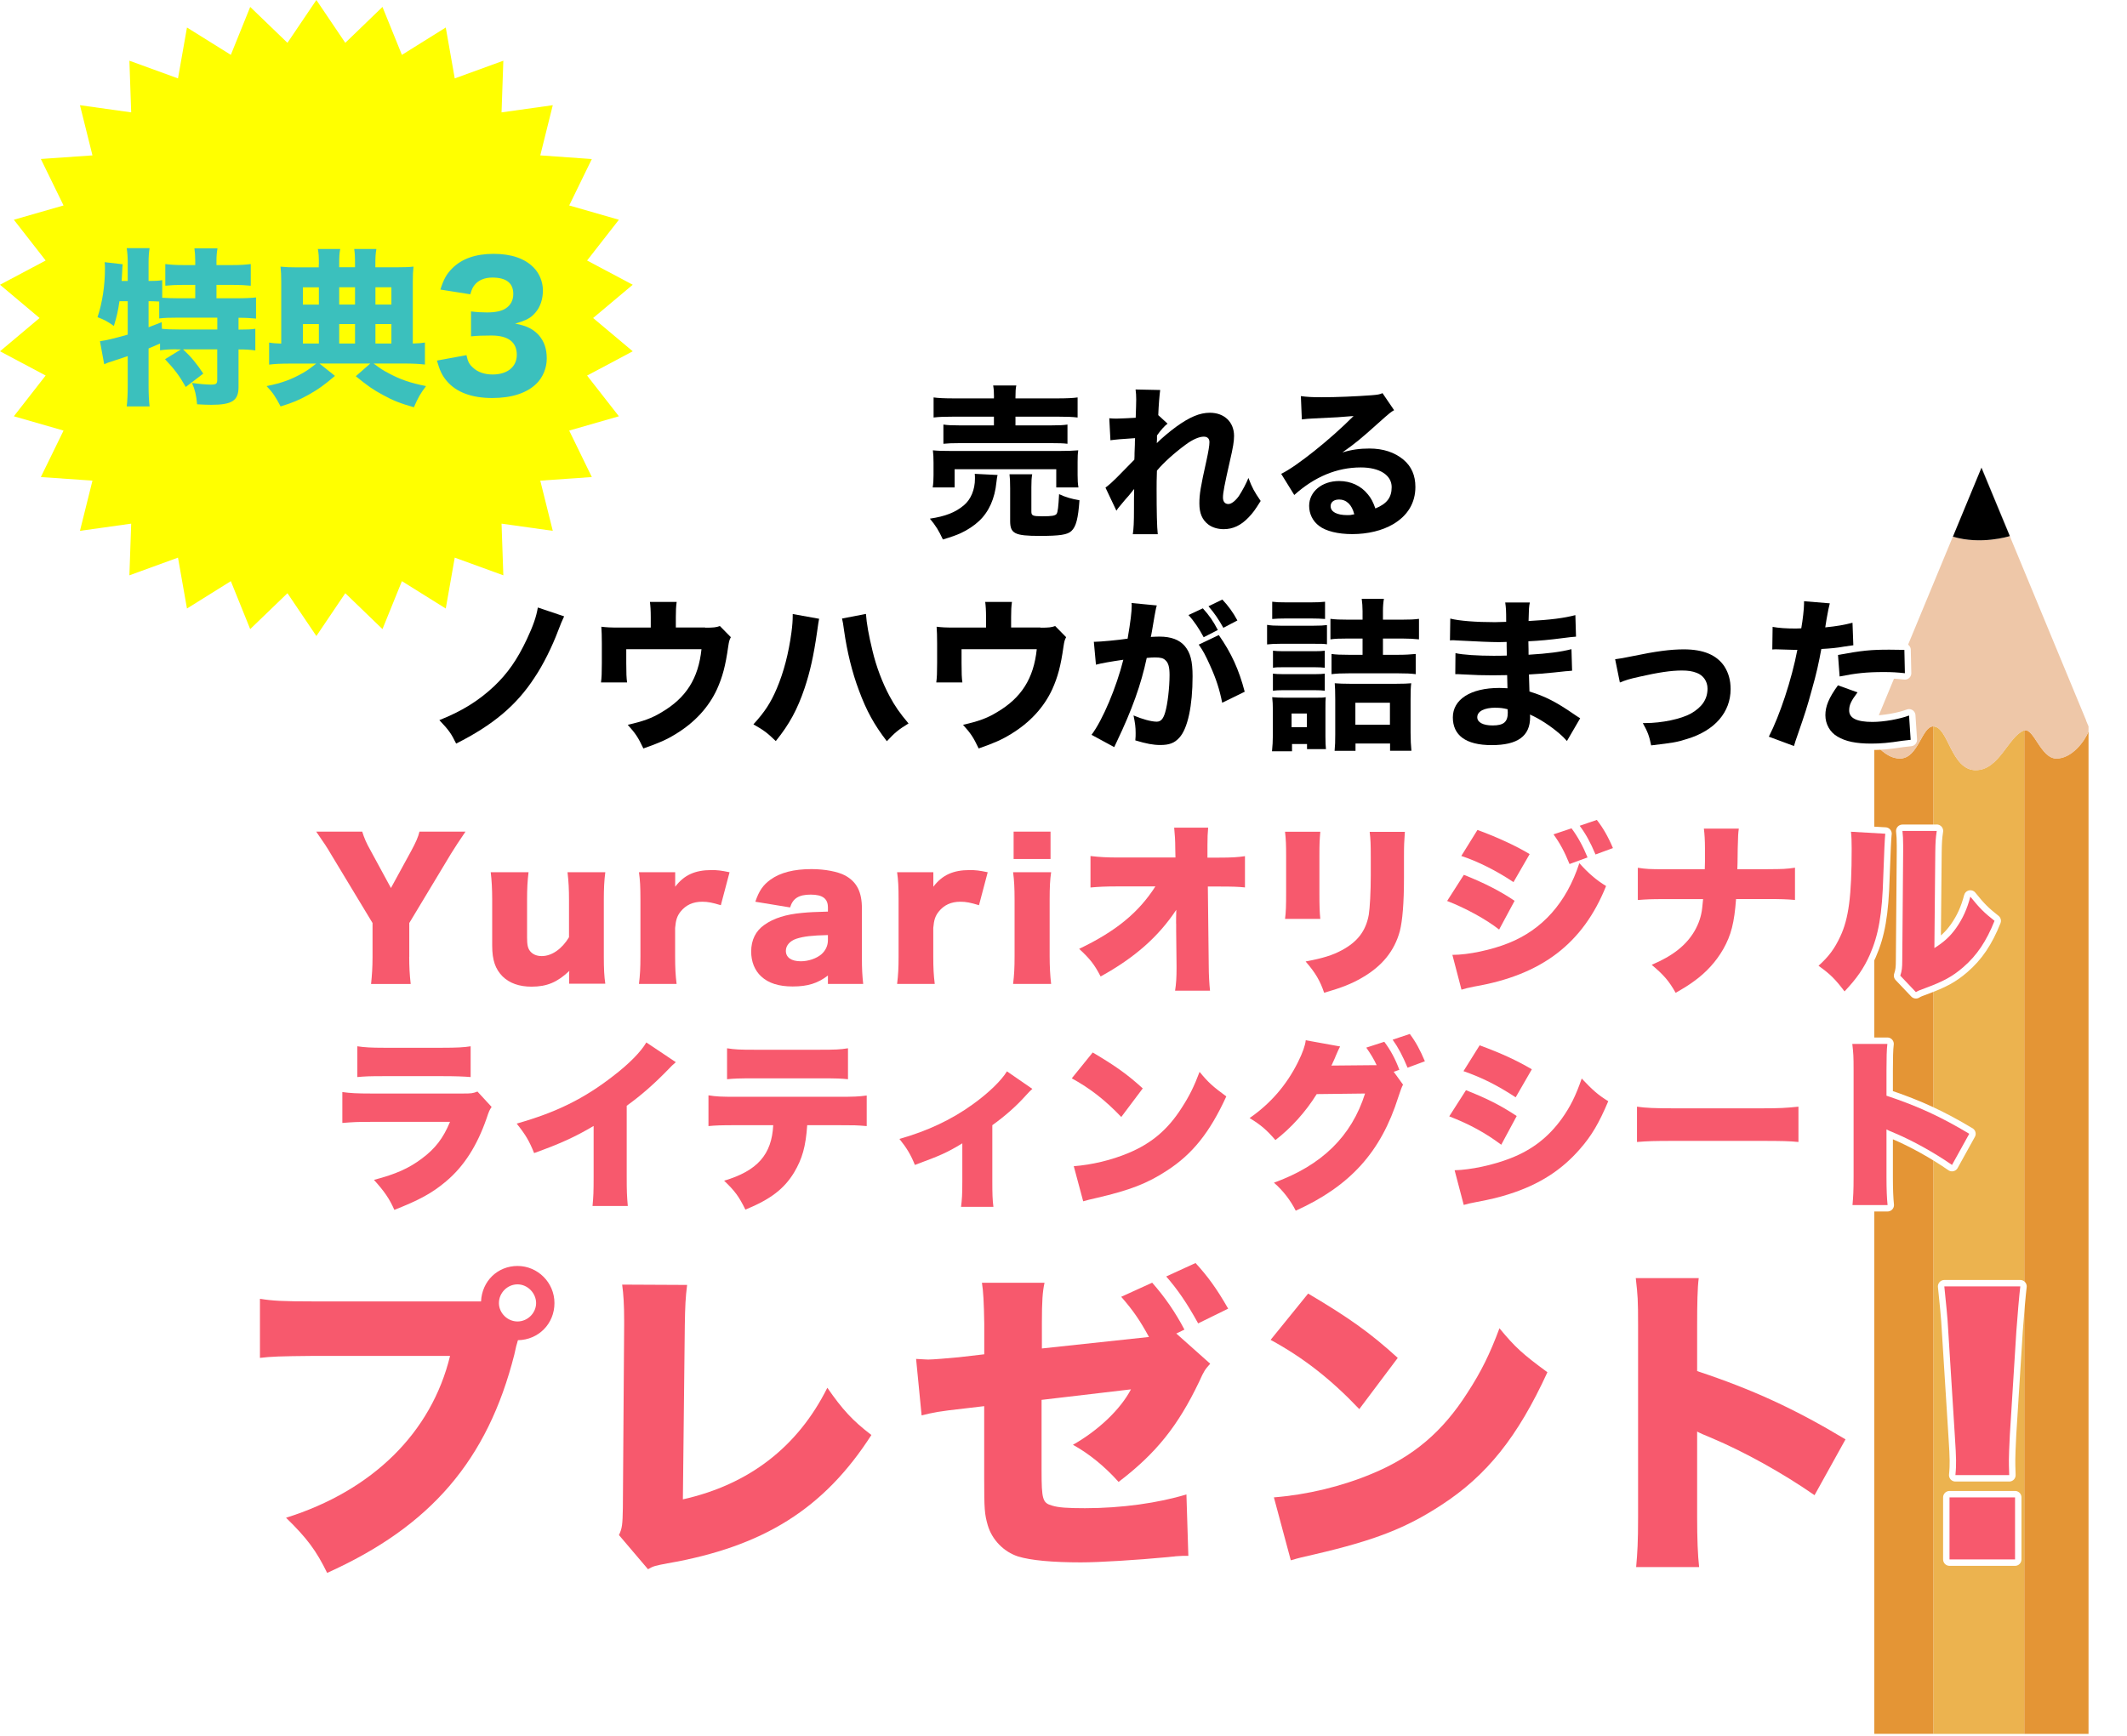 <?xml version="1.0" encoding="UTF-8"?>
<svg id="_レイヤー_2" data-name="レイヤー 2" xmlns="http://www.w3.org/2000/svg" xmlns:xlink="http://www.w3.org/1999/xlink" viewBox="0 0 331.72 270.84">
  <defs>
    <style>
      .cls-1 {
        fill: #eec7a8;
      }

      .cls-1, .cls-2, .cls-3, .cls-4, .cls-5, .cls-6, .cls-7, .cls-8, .cls-9 {
        stroke-width: 0px;
      }

      .cls-2 {
        fill: #ecb34f;
      }

      .cls-10 {
        filter: url(#drop-shadow-1);
      }

      .cls-3 {
        fill: #000;
      }

      .cls-4 {
        fill: #4c4c4c;
      }

      .cls-11 {
        fill: none;
        stroke: #fff;
        stroke-linecap: round;
        stroke-linejoin: round;
        stroke-width: 2px;
      }

      .cls-5 {
        fill: #f7596d;
      }

      .cls-6 {
        fill: #e49535;
      }

      .cls-7 {
        fill: #3bc0bd;
      }

      .cls-8 {
        fill: #ff0;
        fill-rule: evenodd;
      }

      .cls-9 {
        fill: #fff;
      }
    </style>
    <filter id="drop-shadow-1" filterUnits="userSpaceOnUse">
      <feOffset dx="0" dy="0"/>
      <feGaussianBlur result="blur" stdDeviation="5"/>
      <feFlood flood-color="#066" flood-opacity=".5"/>
      <feComposite in2="blur" operator="in"/>
      <feComposite in="SourceGraphic"/>
    </filter>
  </defs>
  <g id="_レイヤー_1-2" data-name="レイヤー 1">
    <g class="cls-10">
      <rect class="cls-9" x="28.79" y="36.27" width="302.94" height="234.57" rx="10" ry="10"/>
      <g>
        <polygon class="cls-8" points="91.56 58.59 98.68 54.8 92.5 49.61 98.68 44.42 91.56 40.64 96.52 34.28 88.77 32.05 92.3 24.81 84.26 24.24 86.21 16.41 78.22 17.53 78.5 9.47 70.92 12.23 69.52 4.29 62.68 8.56 59.65 1.08 53.85 6.68 49.34 0 44.83 6.68 39.02 1.08 36 8.56 29.16 4.29 27.76 12.23 20.18 9.47 20.46 17.53 12.47 16.41 14.42 24.24 6.37 24.8 9.91 32.05 2.16 34.28 7.12 40.64 0 44.42 6.17 49.61 0 54.8 7.12 58.58 2.16 64.94 9.91 67.17 6.37 74.42 14.42 74.98 12.47 82.81 20.46 81.69 20.18 89.75 27.76 86.99 29.16 94.93 36 90.66 39.02 98.14 44.83 92.54 49.34 99.22 53.85 92.54 59.65 98.14 62.68 90.66 69.52 94.93 70.92 86.99 78.5 89.75 78.22 81.69 86.21 82.81 84.26 74.98 92.3 74.42 88.77 67.17 96.52 64.94 91.56 58.59"/>
        <g>
          <path class="cls-7" d="M27.53,54.49c-1.1,0-1.68.03-2.57.16v-1.06q-1,.45-1.79.77v5.84c0,1.22.05,2.27.16,3.2h-3.57c.1-.71.16-1.98.16-3.2v-4.65c-.92.32-1.44.5-2.07.69-.89.29-1.08.34-1.6.58l-.66-3.59c1.08-.16,2.12-.4,4.33-1.03v-5.21h-1.29c-.24,1.59-.39,2.27-.87,3.86-.97-.69-1.5-.98-2.55-1.37.74-2.22,1.16-4.92,1.16-7.58,0-.4,0-.61-.05-1l2.81.32c-.05.37-.05.55-.08,1.29-.03.34-.03.58-.08,1.32h.95v-2.93c0-.82-.05-1.48-.16-2.19h3.57c-.11.69-.16,1.32-.16,2.19v2.93c1.1,0,1.58-.03,2.13-.13v2.75c.87.05,1.58.08,2.6.08h2.55v-2.09h-1.86c-1.16,0-2.07.05-2.81.13v-3.38c.84.11,1.6.16,2.81.16h1.86v-.71c0-.74-.05-1.29-.13-1.9h3.6c-.1.58-.16,1.11-.16,1.9v.71h2.49c1.23,0,2-.05,2.86-.16v3.38c-.74-.08-1.68-.13-2.86-.13h-2.49v2.09h3.1c1.37,0,2.39-.05,3.07-.13v3.3c-.81-.08-1.58-.13-2.73-.13v1.85c1.39,0,1.97-.03,2.62-.13v3.38c-.81-.11-1.39-.16-2.62-.16v5.87c0,2.11-1,2.77-4.25,2.77-.5,0-1.42-.03-2.21-.08-.13-1.45-.34-2.27-.79-3.33,1.13.16,2.31.26,2.91.26.87,0,1.02-.13,1.02-.77v-4.73h-5.33c1.23,1.14,2.15,2.25,3.15,3.78l-2.73,2.09c-1-1.77-1.76-2.77-3.23-4.33l2.47-1.53h-.68ZM23.17,51.05c1.05-.4,1.16-.45,2.05-.79l.03,1.03c.66.08,1.42.11,2.73.11h5.91v-1.85h-5.96c-1.5,0-2.31.03-3.1.13v-2.64c-.5-.03-.97-.05-1.37-.05h-.29v4.07Z"/>
          <path class="cls-7" d="M49.73,41.27c0-1.3-.03-1.8-.16-2.43h3.49c-.13.71-.16,1.08-.16,2.48v.37h2.47v-.37c0-1.4-.03-1.85-.13-2.48h3.46c-.13.79-.16,1.22-.16,2.46v.4h3.33c1.26,0,2.02-.03,2.62-.11-.08.66-.11,1.32-.11,2.35v9.65c.87-.03,1.23-.05,1.89-.16v3.44c-.87-.11-1.89-.16-3.28-.16h-4.72c1.05.79,1.5,1.08,2.42,1.56,1.81.95,3.23,1.45,5.75,1.96-.89,1.19-1.21,1.74-1.89,3.3-2.15-.61-3.28-1.06-4.86-1.93-1.47-.79-2.39-1.43-4.2-2.91l2.26-1.98h-7.93l2.42,1.93c-1.71,1.45-2.6,2.09-4.15,2.96-1.5.82-2.42,1.22-4.33,1.8-.81-1.56-1.23-2.17-2.18-3.17,2.39-.48,3.88-1.03,5.77-2.11.66-.4,1-.63,1.97-1.4h-4.07c-1.39,0-2.49.05-3.28.16v-3.44c.66.11,1.1.13,1.89.16v-9.67c0-.95-.03-1.64-.11-2.33.81.08,1.5.11,2.6.11h3.36v-.42ZM49.73,44.82h-2.49v2.7h2.49v-2.7ZM49.73,50.55h-2.49v3.04h2.49v-3.04ZM55.37,47.51v-2.7h-2.47v2.7h2.47ZM55.37,53.59v-3.04h-2.47v3.04h2.47ZM61.04,47.51v-2.7h-2.49v2.7h2.49ZM61.04,53.59v-3.04h-2.49v3.04h2.49Z"/>
          <path class="cls-7" d="M72.75,55.41c.21.98.42,1.4.97,1.9.76.74,1.84,1.11,3.1,1.11,2.31,0,3.78-1.19,3.78-3.07,0-1.98-1.34-3.01-3.96-3.01-1.31,0-2.21.03-3.18.13v-3.89c.79.11,1.68.16,2.49.16,1.29,0,2.28-.21,2.89-.61.79-.5,1.21-1.27,1.21-2.27,0-1.72-1.1-2.56-3.28-2.56-1.21,0-2.18.42-2.76,1.16-.31.4-.45.71-.66,1.45l-4.67-.74c.52-1.61.94-2.4,1.84-3.3,1.5-1.51,3.65-2.27,6.46-2.27s4.86.74,6.22,2.11c.92.92,1.47,2.25,1.47,3.59s-.39,2.56-1.15,3.44c-.71.85-1.39,1.22-3.18,1.74,1.81.34,2.81.85,3.7,1.82.84.98,1.23,2.11,1.23,3.65,0,1.45-.6,2.91-1.6,3.89-1.5,1.48-3.86,2.25-6.9,2.25-3.2,0-5.62-.9-7.11-2.67-.73-.87-1.08-1.64-1.52-3.17l4.62-.85Z"/>
        </g>
      </g>
      <g>
        <path class="cls-2" d="M308.15,120.14c-3.91,0-4.25-6.76-6.63-6.83v157.18h14.18V113.94s-.04,0-.06,0c-2.44.96-3.86,6.19-7.49,6.19Z"/>
        <path class="cls-6" d="M320.71,118.32c-2.43,0-3.54-4.83-5.01-4.38v156.55h10.02V114.1c-.62,1.55-2.63,4.22-5.01,4.22Z"/>
        <path class="cls-6" d="M301.52,113.31c-1.81-.05-2.33,5.01-5.21,5.01-1.61,0-3.05-1.22-4-2.49v-2.55h0v157.2h9.21V113.31Z"/>
        <path class="cls-1" d="M325.36,112.41l-11.92-28.78c-.18.06-4.52,1.38-8.87.09l4.45-10.75v-.02s-16.09,38.84-16.09,38.84h0l-.62,1.51v2.55c.96,1.27,2.39,2.49,4,2.49,2.88,0,3.4-5.06,5.21-5.01,2.38.07,2.71,6.83,6.63,6.83,3.64,0,5.06-5.23,7.49-6.19.02,0,.04,0,.06,0,1.47-.45,2.58,4.38,5.01,4.38s4.39-2.67,5.01-4.22c0,0,0,0,0,0v-.81l-.37-.88Z"/>
        <polygon class="cls-4" points="313.46 83.62 309.04 72.94 309.03 72.97 313.44 83.63 313.46 83.62"/>
        <path class="cls-3" d="M313.44,83.63l-4.42-10.66-4.45,10.75c4.35,1.3,8.69-.03,8.87-.09Z"/>
      </g>
      <g>
        <g>
          <path class="cls-11" d="M63.82,149.27c0,1.49.06,2.74.23,4.23h-6.18c.14-1.31.23-2.63.23-4.23v-5.28l-6.52-10.8c-.51-.89-1.13-1.83-2.27-3.46h7.18c.31,1,.62,1.74,1.33,3l3.15,5.8,3.15-5.77c.71-1.31,1.11-2.2,1.3-3.03h7.18c-.82,1.2-1.9,2.83-2.27,3.46l-6.5,10.8v5.28Z"/>
          <path class="cls-11" d="M94.4,136.07c-.17,1.34-.23,2.54-.23,4.28v8.83c0,1.97.06,3.14.23,4.28h-5.64v-1.23c0-.14,0-.57.03-.77-1.87,1.77-3.49,2.46-5.9,2.46-1.9,0-3.43-.54-4.51-1.6-1.13-1.14-1.62-2.54-1.62-4.8v-7.17c0-1.66-.08-3.08-.23-4.28h5.9c-.17,1.37-.23,2.57-.23,4.28v5.86c0,1.17.11,1.69.45,2.14.4.51,1.02.8,1.84.8,1.56,0,3.15-1.11,4.25-2.94v-5.86c0-1.6-.06-2.8-.23-4.28h5.87Z"/>
          <path class="cls-11" d="M112.41,141.21c-1.31-.4-2.01-.54-2.89-.54-1.45,0-2.55.51-3.38,1.54-.54.69-.74,1.29-.85,2.54v4.46c0,1.83.06,2.91.23,4.28h-5.87c.17-1.43.23-2.46.23-4.31v-8.8c0-2.09-.06-3.08-.23-4.31h5.65v2.26c1.39-1.83,3.09-2.6,5.67-2.6.91,0,1.48.06,2.81.34l-1.36,5.14Z"/>
          <path class="cls-11" d="M129.12,141.56c0-1.37-.82-2-2.69-2s-2.78.6-3.21,2l-5.42-.89c.57-1.69,1.19-2.6,2.38-3.46,1.53-1.09,3.63-1.63,6.38-1.63,2.1,0,4.14.4,5.25,1,1.82,1,2.61,2.57,2.61,5.14v7.71c0,1.74.06,2.77.2,4.06h-5.5v-1.31c-1.59,1.23-3.18,1.71-5.5,1.71-2.16,0-3.77-.51-4.91-1.57-1.02-.94-1.56-2.31-1.56-3.88,0-1.8.71-3.23,2.07-4.17,1.45-1.03,3.35-1.63,5.9-1.86,1.11-.11,1.96-.14,4-.2v-.66ZM129.12,145.87c-2.52.06-3.74.2-4.91.57-1.02.34-1.65,1.06-1.65,1.89,0,1.03.85,1.63,2.33,1.63,1.16,0,2.44-.43,3.21-1.09.65-.57,1.02-1.34,1.02-2.2v-.8Z"/>
          <path class="cls-11" d="M152.67,141.21c-1.31-.4-2.01-.54-2.89-.54-1.45,0-2.55.51-3.38,1.54-.54.69-.74,1.29-.85,2.54v4.46c0,1.83.06,2.91.23,4.28h-5.87c.17-1.43.23-2.46.23-4.31v-8.8c0-2.09-.06-3.08-.23-4.31h5.65v2.26c1.39-1.83,3.09-2.6,5.67-2.6.91,0,1.48.06,2.81.34l-1.36,5.14Z"/>
          <path class="cls-11" d="M163.93,136.07c-.17,1.17-.23,2.31-.23,4.31v8.8c0,1.54.08,3.08.23,4.31h-5.93c.17-1.4.23-2.49.23-4.31v-8.8c0-1.86-.06-3.03-.23-4.31h5.93ZM163.84,129.73v4.28h-5.76v-4.28h5.76Z"/>
          <path class="cls-11" d="M183.42,144.1c0-.71,0-1.11.03-2.17-2.78,4.2-6.5,7.48-11.8,10.4-.96-1.86-1.65-2.74-3.35-4.31,5.73-2.74,9.28-5.66,11.89-9.74h-5.84c-1.99,0-3.12.06-4.28.17v-4.91c1.47.17,2.55.23,4.37.23h8.88l-.03-1.43c0-1.2-.06-2.11-.17-3.23h5.3c-.08.97-.11,1.46-.11,2.77v1.91h1.79c2.01,0,2.92-.06,4.06-.23v4.88c-1.02-.11-1.96-.14-3.97-.14h-1.82l.14,12.31c0,1.43.09,2.94.2,3.94h-5.45c.17-1.06.23-2.09.23-3.48v-.4l-.06-5.43v-1.14Z"/>
          <path class="cls-11" d="M205.91,129.76c-.11,1.31-.14,1.83-.14,3.83v5.68c0,2.03.03,2.94.14,4.08h-5.5c.14-1.03.17-2.03.17-4.17v-5.66c0-1.74-.03-2.51-.17-3.77h5.5ZM219.1,129.76c-.11,1.6-.14,2.03-.14,3.86v3.34c0,3.91-.23,6.66-.65,8.31-.85,3.11-2.78,5.46-5.9,7.26-1.62.94-3.12,1.54-5.9,2.34-.65-1.91-1.36-3.11-2.89-4.88,2.72-.51,4.17-.97,5.62-1.74,2.5-1.34,3.77-3.03,4.23-5.54.17-1.06.31-3.57.31-6.06v-2.97c0-2.09-.03-2.69-.17-3.91h5.5Z"/>
          <path class="cls-11" d="M228.29,136.47c3.04,1.2,5.7,2.54,7.92,4.06l-2.41,4.48c-2.04-1.6-5.22-3.34-8.11-4.46l2.61-4.08ZM226.51,148.96c2.5,0,6.1-.77,8.74-1.83,5.3-2.11,9.05-6.31,11.06-12.48,1.36,1.54,2.67,2.66,4.17,3.57-3.6,8.97-10.04,13.88-20.54,15.68-.99.2-1.45.31-2.01.49l-1.42-5.43ZM230.42,129.47c3.12,1.14,6.18,2.57,8.14,3.77l-2.52,4.37c-2.64-1.77-5.62-3.26-8.14-4.08l2.52-4.06ZM245.09,129.22c.99,1.31,1.84,2.91,2.5,4.54l-2.81,1.03c-.77-1.89-1.48-3.23-2.5-4.63l2.81-.94ZM249.03,127.9c.94,1.2,1.73,2.54,2.52,4.4l-2.72,1c-.79-1.89-1.53-3.23-2.47-4.48l2.67-.91Z"/>
          <path class="cls-11" d="M275.69,135.59c2.24,0,2.95-.03,4.25-.23v5.03c-1.39-.11-2.07-.14-4.17-.14h-5.02c-.28,3.74-.77,5.63-1.99,7.8-1.11,1.94-2.64,3.63-4.54,5-.82.6-1.45,1-2.89,1.83-1.05-1.86-1.87-2.8-3.74-4.37,3.32-1.4,5.39-3.06,6.69-5.28.65-1.14,1.05-2.29,1.19-3.6q.06-.43.14-1.37h-6.07c-2.04,0-2.69.03-4.11.14v-5.03c1.28.2,1.84.23,4.2.23h6.24q0-.4.03-1.14v-2.17c0-1.14-.06-2.2-.17-3.03h5.45c-.11.83-.11.91-.17,3.11q-.03,1.09-.03,2.23c0,.37-.03.71-.03,1h4.74Z"/>
          <path class="cls-11" d="M294.02,130.07q-.11.97-.31,6.63c-.17,5.97-.74,9.14-2.1,12.25-.94,2.11-2.01,3.66-3.94,5.71-1.45-1.91-2.24-2.71-4.06-4,1.62-1.46,2.5-2.66,3.38-4.54,1.33-2.8,1.79-6.34,1.79-13.74,0-1.26-.03-1.89-.11-2.63l5.36.31ZM302.05,129.62c-.17,1.17-.2,1.63-.23,3.31l-.14,14.97c1.53-.97,2.44-1.8,3.4-3.14,1.02-1.46,1.7-2.94,2.21-4.88,1.42,1.77,2.16,2.51,3.77,3.77-1.28,3.2-2.75,5.4-4.91,7.26-1.7,1.46-3.09,2.2-5.96,3.26-.79.29-1.02.37-1.39.6l-2.44-2.57c.25-.74.31-1.23.31-2.4l.14-16.91v-1.03c0-.91-.03-1.54-.11-2.23h5.33Z"/>
          <path class="cls-11" d="M53.38,170.36c1.28.17,2.18.23,4.57.23h14.24c1.36,0,1.56-.03,2.27-.31l2.21,2.4c-.34.51-.4.63-.79,1.8-1.48,4.26-3.52,7.46-6.3,9.8-2.16,1.83-4.2,2.94-8.08,4.46-.74-1.69-1.53-2.86-3.18-4.68,3.4-.89,5.45-1.8,7.49-3.34,2.07-1.54,3.32-3.17,4.37-5.71h-12.28c-2.24,0-2.72.03-4.51.17v-4.8ZM55.73,163.22c1.11.17,2.16.23,4.17.23h9.05c2.24,0,3.46-.06,4.45-.23v4.8c-1.08-.09-2.41-.14-4.37-.14h-9.19c-2.24,0-2.86.03-4.11.14v-4.8Z"/>
          <path class="cls-11" d="M105.4,165.7c-.62.54-.65.57-1.11,1.06-2.24,2.31-4.25,4.08-6.55,5.74v11c0,2.34.03,3.08.17,4.63h-5.5c.14-1.51.17-2.14.17-4.6v-7.88c-2.95,1.74-5.22,2.77-9.28,4.23-.77-1.91-1.33-2.86-2.72-4.6,6.16-1.74,10.5-3.88,15.06-7.43,2.44-1.86,4.34-3.8,5.16-5.23l4.6,3.08Z"/>
          <path class="cls-11" d="M125.89,175.53c-.23,3.34-.77,5.23-2.04,7.37-1.56,2.57-3.69,4.2-7.6,5.8-1.02-2.06-1.62-2.89-3.32-4.51,5.19-1.54,7.43-4.08,7.66-8.66h-5.82c-2.35,0-3.15.03-4.28.14v-4.8c1.22.2,2.01.23,4.37.23h15.8c2.53,0,3.23-.03,4.51-.2v4.77c-1.65-.14-1.9-.14-4.42-.14h-4.85ZM113.38,163.53c1.28.2,1.93.23,4.4.23h9.93c2.64,0,3.29-.03,4.54-.23v4.83c-1.11-.11-1.56-.14-4.45-.14h-10.1c-2.47,0-3.23.03-4.31.14v-4.83Z"/>
          <path class="cls-11" d="M161,169.87q-.37.31-.99,1c-1.53,1.71-3.26,3.23-5.25,4.66v8.8c0,1.86.03,2.91.17,3.94h-5.05c.14-1.11.2-1.86.2-3.94v-5.97c-2.41,1.46-3.32,1.86-7.4,3.37-.62-1.57-1.28-2.66-2.41-4.06,4.37-1.23,8.14-3,11.49-5.43,2.41-1.74,4.4-3.66,5.28-5.11l3.97,2.74Z"/>
          <path class="cls-11" d="M170.42,164.19c3.57,2.11,5.42,3.43,7.8,5.6l-3.35,4.46c-2.47-2.6-4.88-4.48-7.72-6.03l3.26-4.03ZM167.45,181.93c2.89-.23,5.87-.94,8.54-2.06,3.57-1.49,6.13-3.63,8.31-7.06,1.19-1.83,1.96-3.4,2.78-5.6,1.39,1.69,2.04,2.26,4.17,3.83-2.58,5.63-5.28,9-9.25,11.57-3.06,2-5.76,3.06-11.03,4.28-1.11.26-1.28.29-2.04.51l-1.47-5.48Z"/>
          <path class="cls-11" d="M218.82,169.19c-.2.34-.43,1-.74,1.94-2.7,8.57-7.49,13.88-16,17.74-.82-1.63-2.01-3.17-3.4-4.37,7.49-2.71,12.11-7.26,14.21-13.91l-7.54.09c-1.76,2.83-4.03,5.31-6.44,7.17-1.36-1.57-2.27-2.37-4.03-3.43,3.26-2.26,5.76-5.14,7.54-8.71.74-1.49,1.13-2.6,1.22-3.43l5.36.97c-.14.29-.17.31-.34.69-.03.09-.11.26-.2.46-.11.26-.23.51-.25.6-.2.43-.31.71-.34.74-.03.09-.11.29-.23.49l6.44-.06h.62c-.45-.97-.94-1.77-1.62-2.74l2.81-.91c.99,1.31,1.73,2.71,2.35,4.37l-.88.31,1.45,2ZM219.87,161.3c.94,1.26,1.59,2.46,2.35,4.26l-2.7,1c-.79-1.89-1.45-3.14-2.33-4.37l2.67-.89Z"/>
          <path class="cls-11" d="M228.63,170.07c3.26,1.29,5.36,2.34,7.91,4.03l-2.41,4.48c-2.44-1.83-4.94-3.2-8.11-4.43l2.61-4.08ZM226.85,182.56c2.5-.06,6.01-.8,8.77-1.89,3.35-1.31,5.87-3.28,7.94-6.14,1.36-1.91,2.18-3.57,3.12-6.28,1.7,1.8,2.52,2.54,4.14,3.54-1.45,3.43-2.61,5.4-4.42,7.46-2.87,3.31-6.38,5.54-10.95,7-1.67.54-2.89.83-5.16,1.26-.82.14-1.39.29-2.01.46l-1.42-5.4ZM230.76,163.07c3.35,1.23,5.76,2.34,8.14,3.74l-2.52,4.37c-2.92-1.91-5.28-3.08-8.14-4.08l2.52-4.03Z"/>
          <path class="cls-11" d="M255.3,172.64c1.33.2,2.86.26,5.81.26h13.56c2.84,0,3.91-.06,5.81-.26v5.51c-1.36-.14-2.61-.17-5.84-.17h-13.5c-3.18,0-4.11.03-5.84.17v-5.51Z"/>
          <path class="cls-11" d="M288.91,187.98c.11-1.29.17-2.11.17-4.37v-16.62c0-2.31-.03-2.6-.2-4.14h5.47c-.11.83-.14,2.26-.14,4.17v3.91c4.82,1.6,8.48,3.28,12.91,5.94l-2.69,4.86c-2.75-1.91-6.1-3.77-8.94-4.97q-.99-.4-1.28-.57v7.43c0,1.91.06,3.34.17,4.37h-5.47Z"/>
        </g>
        <g>
          <path class="cls-5" d="M63.82,149.27c0,1.49.06,2.74.23,4.23h-6.18c.14-1.31.23-2.63.23-4.23v-5.28l-6.52-10.8c-.51-.89-1.13-1.83-2.27-3.46h7.18c.31,1,.62,1.74,1.33,3l3.15,5.8,3.15-5.77c.71-1.31,1.11-2.2,1.3-3.03h7.18c-.82,1.2-1.9,2.83-2.27,3.46l-6.5,10.8v5.28Z"/>
          <path class="cls-5" d="M94.4,136.07c-.17,1.34-.23,2.54-.23,4.28v8.83c0,1.97.06,3.14.23,4.28h-5.64v-1.23c0-.14,0-.57.03-.77-1.87,1.77-3.49,2.46-5.9,2.46-1.9,0-3.43-.54-4.51-1.6-1.13-1.14-1.62-2.54-1.62-4.8v-7.17c0-1.66-.08-3.08-.23-4.28h5.9c-.17,1.37-.23,2.57-.23,4.28v5.86c0,1.17.11,1.69.45,2.14.4.51,1.02.8,1.84.8,1.56,0,3.15-1.11,4.25-2.94v-5.86c0-1.6-.06-2.8-.23-4.28h5.87Z"/>
          <path class="cls-5" d="M112.41,141.21c-1.31-.4-2.01-.54-2.89-.54-1.45,0-2.55.51-3.38,1.54-.54.69-.74,1.29-.85,2.54v4.46c0,1.83.06,2.91.23,4.28h-5.87c.17-1.43.23-2.46.23-4.31v-8.8c0-2.09-.06-3.08-.23-4.31h5.65v2.26c1.39-1.83,3.09-2.6,5.67-2.6.91,0,1.48.06,2.81.34l-1.36,5.14Z"/>
          <path class="cls-5" d="M129.12,141.56c0-1.37-.82-2-2.69-2s-2.78.6-3.21,2l-5.42-.89c.57-1.69,1.19-2.6,2.38-3.46,1.53-1.09,3.63-1.63,6.38-1.63,2.1,0,4.14.4,5.25,1,1.82,1,2.61,2.57,2.61,5.14v7.71c0,1.74.06,2.77.2,4.06h-5.5v-1.31c-1.59,1.23-3.18,1.71-5.5,1.71-2.16,0-3.77-.51-4.91-1.57-1.02-.94-1.56-2.31-1.56-3.88,0-1.8.71-3.23,2.07-4.17,1.45-1.03,3.35-1.63,5.9-1.86,1.11-.11,1.96-.14,4-.2v-.66ZM129.12,145.87c-2.52.06-3.74.2-4.91.57-1.02.34-1.65,1.06-1.65,1.89,0,1.03.85,1.63,2.33,1.63,1.16,0,2.44-.43,3.21-1.09.65-.57,1.02-1.34,1.02-2.2v-.8Z"/>
          <path class="cls-5" d="M152.67,141.21c-1.31-.4-2.01-.54-2.89-.54-1.45,0-2.55.51-3.38,1.54-.54.69-.74,1.29-.85,2.54v4.46c0,1.83.06,2.91.23,4.28h-5.87c.17-1.43.23-2.46.23-4.31v-8.8c0-2.09-.06-3.08-.23-4.31h5.65v2.26c1.39-1.83,3.09-2.6,5.67-2.6.91,0,1.48.06,2.81.34l-1.36,5.14Z"/>
          <path class="cls-5" d="M163.93,136.07c-.17,1.17-.23,2.31-.23,4.31v8.8c0,1.54.08,3.08.23,4.31h-5.93c.17-1.4.23-2.49.23-4.31v-8.8c0-1.86-.06-3.03-.23-4.31h5.93ZM163.84,129.73v4.28h-5.76v-4.28h5.76Z"/>
          <path class="cls-5" d="M183.42,144.1c0-.71,0-1.11.03-2.17-2.78,4.2-6.5,7.48-11.8,10.4-.96-1.86-1.65-2.74-3.35-4.31,5.73-2.74,9.28-5.66,11.89-9.74h-5.84c-1.99,0-3.12.06-4.28.17v-4.91c1.47.17,2.55.23,4.37.23h8.88l-.03-1.43c0-1.2-.06-2.11-.17-3.23h5.3c-.08.97-.11,1.46-.11,2.77v1.91h1.79c2.01,0,2.92-.06,4.06-.23v4.88c-1.02-.11-1.96-.14-3.97-.14h-1.82l.14,12.31c0,1.43.09,2.94.2,3.94h-5.45c.17-1.06.23-2.09.23-3.48v-.4l-.06-5.43v-1.14Z"/>
          <path class="cls-5" d="M205.91,129.76c-.11,1.31-.14,1.83-.14,3.83v5.68c0,2.03.03,2.94.14,4.08h-5.5c.14-1.03.17-2.03.17-4.17v-5.66c0-1.74-.03-2.51-.17-3.77h5.5ZM219.1,129.76c-.11,1.6-.14,2.03-.14,3.86v3.34c0,3.91-.23,6.66-.65,8.31-.85,3.11-2.78,5.46-5.9,7.26-1.62.94-3.12,1.54-5.9,2.34-.65-1.91-1.36-3.11-2.89-4.88,2.72-.51,4.17-.97,5.62-1.74,2.5-1.34,3.77-3.03,4.23-5.54.17-1.06.31-3.57.31-6.06v-2.97c0-2.09-.03-2.69-.17-3.91h5.5Z"/>
          <path class="cls-5" d="M228.29,136.47c3.04,1.2,5.7,2.54,7.92,4.06l-2.41,4.48c-2.04-1.6-5.22-3.34-8.11-4.46l2.61-4.08ZM226.51,148.96c2.5,0,6.1-.77,8.74-1.83,5.3-2.11,9.05-6.31,11.06-12.48,1.36,1.54,2.67,2.66,4.17,3.57-3.6,8.97-10.04,13.88-20.54,15.68-.99.2-1.45.31-2.01.49l-1.42-5.43ZM230.42,129.47c3.12,1.14,6.18,2.57,8.14,3.77l-2.52,4.37c-2.64-1.77-5.62-3.26-8.14-4.08l2.52-4.06ZM245.09,129.22c.99,1.31,1.84,2.91,2.5,4.54l-2.81,1.03c-.77-1.89-1.48-3.23-2.5-4.63l2.81-.94ZM249.03,127.9c.94,1.2,1.73,2.54,2.52,4.4l-2.72,1c-.79-1.89-1.53-3.23-2.47-4.48l2.67-.91Z"/>
          <path class="cls-5" d="M275.69,135.59c2.24,0,2.95-.03,4.25-.23v5.03c-1.39-.11-2.07-.14-4.17-.14h-5.02c-.28,3.74-.77,5.63-1.99,7.8-1.11,1.94-2.64,3.63-4.54,5-.82.6-1.45,1-2.89,1.83-1.05-1.86-1.87-2.8-3.74-4.37,3.32-1.4,5.39-3.06,6.69-5.28.65-1.14,1.05-2.29,1.19-3.6q.06-.43.14-1.37h-6.07c-2.04,0-2.69.03-4.11.14v-5.03c1.28.2,1.84.23,4.2.23h6.24q0-.4.03-1.14v-2.17c0-1.14-.06-2.2-.17-3.03h5.45c-.11.83-.11.91-.17,3.11q-.03,1.09-.03,2.23c0,.37-.03.71-.03,1h4.74Z"/>
          <path class="cls-5" d="M294.02,130.07q-.11.97-.31,6.63c-.17,5.97-.74,9.14-2.1,12.25-.94,2.11-2.01,3.66-3.94,5.71-1.45-1.91-2.24-2.71-4.06-4,1.62-1.46,2.5-2.66,3.38-4.54,1.33-2.8,1.79-6.34,1.79-13.74,0-1.26-.03-1.89-.11-2.63l5.36.31ZM302.05,129.62c-.17,1.17-.2,1.63-.23,3.31l-.14,14.97c1.53-.97,2.44-1.8,3.4-3.14,1.02-1.46,1.7-2.94,2.21-4.88,1.42,1.77,2.16,2.51,3.77,3.77-1.28,3.2-2.75,5.4-4.91,7.26-1.7,1.46-3.09,2.2-5.96,3.26-.79.29-1.02.37-1.39.6l-2.44-2.57c.25-.74.31-1.23.31-2.4l.14-16.91v-1.03c0-.91-.03-1.54-.11-2.23h5.33Z"/>
          <path class="cls-5" d="M53.38,170.36c1.28.17,2.18.23,4.57.23h14.24c1.36,0,1.56-.03,2.27-.31l2.21,2.4c-.34.51-.4.63-.79,1.8-1.48,4.26-3.52,7.46-6.3,9.8-2.16,1.83-4.2,2.94-8.08,4.46-.74-1.69-1.53-2.86-3.18-4.68,3.4-.89,5.45-1.8,7.49-3.34,2.07-1.54,3.32-3.17,4.37-5.71h-12.28c-2.24,0-2.72.03-4.51.17v-4.8ZM55.73,163.22c1.11.17,2.16.23,4.17.23h9.05c2.24,0,3.46-.06,4.45-.23v4.8c-1.08-.09-2.41-.14-4.37-.14h-9.19c-2.24,0-2.86.03-4.11.14v-4.8Z"/>
          <path class="cls-5" d="M105.4,165.7c-.62.54-.65.57-1.11,1.06-2.24,2.31-4.25,4.08-6.55,5.74v11c0,2.34.03,3.08.17,4.63h-5.5c.14-1.51.17-2.14.17-4.6v-7.88c-2.95,1.74-5.22,2.77-9.28,4.23-.77-1.91-1.33-2.86-2.72-4.6,6.16-1.74,10.5-3.88,15.06-7.43,2.44-1.86,4.34-3.8,5.16-5.23l4.6,3.08Z"/>
          <path class="cls-5" d="M125.89,175.53c-.23,3.34-.77,5.23-2.04,7.37-1.56,2.57-3.69,4.2-7.6,5.8-1.02-2.06-1.62-2.89-3.32-4.51,5.19-1.54,7.43-4.08,7.66-8.66h-5.82c-2.35,0-3.15.03-4.28.14v-4.8c1.22.2,2.01.23,4.37.23h15.8c2.53,0,3.23-.03,4.51-.2v4.77c-1.65-.14-1.9-.14-4.42-.14h-4.85ZM113.38,163.53c1.28.2,1.93.23,4.4.23h9.93c2.64,0,3.29-.03,4.54-.23v4.83c-1.11-.11-1.56-.14-4.45-.14h-10.1c-2.47,0-3.23.03-4.31.14v-4.83Z"/>
          <path class="cls-5" d="M161,169.87q-.37.31-.99,1c-1.53,1.71-3.26,3.23-5.25,4.66v8.8c0,1.86.03,2.91.17,3.94h-5.05c.14-1.11.2-1.86.2-3.94v-5.97c-2.41,1.46-3.32,1.86-7.4,3.37-.62-1.57-1.28-2.66-2.41-4.06,4.37-1.23,8.14-3,11.49-5.43,2.41-1.74,4.4-3.66,5.28-5.11l3.97,2.74Z"/>
          <path class="cls-5" d="M170.42,164.19c3.57,2.11,5.42,3.43,7.8,5.6l-3.35,4.46c-2.47-2.6-4.88-4.48-7.72-6.03l3.26-4.03ZM167.45,181.93c2.89-.23,5.87-.94,8.54-2.06,3.57-1.49,6.13-3.63,8.31-7.06,1.19-1.83,1.96-3.4,2.78-5.6,1.39,1.69,2.04,2.26,4.17,3.83-2.58,5.63-5.28,9-9.25,11.57-3.06,2-5.76,3.06-11.03,4.28-1.11.26-1.28.29-2.04.51l-1.47-5.48Z"/>
          <path class="cls-5" d="M218.82,169.19c-.2.34-.43,1-.74,1.94-2.7,8.57-7.49,13.88-16,17.74-.82-1.63-2.01-3.17-3.4-4.37,7.49-2.71,12.11-7.26,14.21-13.91l-7.54.09c-1.76,2.83-4.03,5.31-6.44,7.17-1.36-1.57-2.27-2.37-4.03-3.43,3.26-2.26,5.76-5.14,7.54-8.71.74-1.49,1.13-2.6,1.22-3.43l5.36.97c-.14.29-.17.31-.34.69-.03.09-.11.26-.2.46-.11.26-.23.51-.25.6-.2.43-.31.71-.34.74-.03.09-.11.29-.23.49l6.44-.06h.62c-.45-.97-.94-1.77-1.62-2.74l2.81-.91c.99,1.31,1.73,2.71,2.35,4.37l-.88.31,1.45,2ZM219.87,161.3c.94,1.26,1.59,2.46,2.35,4.26l-2.7,1c-.79-1.89-1.45-3.14-2.33-4.37l2.67-.89Z"/>
          <path class="cls-5" d="M228.63,170.07c3.26,1.29,5.36,2.34,7.91,4.03l-2.41,4.48c-2.44-1.83-4.94-3.2-8.11-4.43l2.61-4.08ZM226.85,182.56c2.5-.06,6.01-.8,8.77-1.89,3.35-1.31,5.87-3.28,7.94-6.14,1.36-1.91,2.18-3.57,3.12-6.28,1.7,1.8,2.52,2.54,4.14,3.54-1.45,3.43-2.61,5.4-4.42,7.46-2.87,3.31-6.38,5.54-10.95,7-1.67.54-2.89.83-5.16,1.26-.82.14-1.39.29-2.01.46l-1.42-5.4ZM230.76,163.07c3.35,1.23,5.76,2.34,8.14,3.74l-2.52,4.37c-2.92-1.91-5.28-3.08-8.14-4.08l2.52-4.03Z"/>
          <path class="cls-5" d="M255.3,172.64c1.33.2,2.86.26,5.81.26h13.56c2.84,0,3.91-.06,5.81-.26v5.51c-1.36-.14-2.61-.17-5.84-.17h-13.5c-3.18,0-4.11.03-5.84.17v-5.51Z"/>
          <path class="cls-5" d="M288.91,187.98c.11-1.29.17-2.11.17-4.37v-16.62c0-2.31-.03-2.6-.2-4.14h5.47c-.11.83-.14,2.26-.14,4.17v3.91c4.82,1.6,8.48,3.28,12.91,5.94l-2.69,4.86c-2.75-1.91-6.1-3.77-8.94-4.97q-.99-.4-1.28-.57v7.43c0,1.91.06,3.34.17,4.37h-5.47Z"/>
        </g>
      </g>
      <g>
        <g>
          <path class="cls-11" d="M155.58,74.09c-.08.31-.1.46-.18,1.13-.25,2.56-1.17,4.61-2.7,6.05-.76.72-1.83,1.43-2.9,1.92-.71.31-1.32.54-2.75.97-.64-1.38-1.09-2.13-2.03-3.25,2.42-.36,3.99-.97,5.32-2.1,1.07-.9,1.71-2.43,1.71-4.12,0-.38,0-.49-.03-.77l3.56.18ZM145.46,76.04c.1-.61.13-1.18.13-1.9v-1.97c0-.79-.03-1.33-.1-1.92.79.08,1.5.1,2.8.1h17.02c1.27,0,1.91-.03,2.85-.1-.08.54-.1.97-.1,1.82v2.05c0,.77.03,1.33.13,1.92h-3.46v-2.84h-15.85v2.84h-3.41ZM155.02,61.95c0-.85-.03-1.23-.13-1.82h3.61c-.1.49-.13.92-.13,1.82v.2h6.54c1.42,0,2.47-.05,3.15-.15v3.13c-.86-.1-1.68-.13-3.05-.13h-6.64v1.36h5.57c1.25,0,1.88-.03,2.54-.13v3c-.66-.08-1.3-.1-2.54-.1h-14.27c-1.2,0-1.81.03-2.54.1v-3c.66.1,1.32.13,2.54.13h5.34v-1.36h-6.31c-1.37,0-2.24.03-3.1.13v-3.13c.69.1,1.73.15,3.18.15h6.23v-.2ZM160.85,79.8c0,.64.2.74,1.7.74s2.01-.08,2.24-.38c.18-.28.28-1.1.38-3.07,1.07.49,1.96.74,3.18.95-.2,2.84-.53,4.12-1.25,4.79-.61.59-1.83.77-4.93.77-3.92,0-4.63-.36-4.63-2.33v-5.1c0-1.05-.03-1.61-.1-2.18h3.54c-.1.56-.13,1.05-.13,2v3.82Z"/>
          <path class="cls-11" d="M172.38,76.09c.61-.46,1.04-.85,1.71-1.51q2.49-2.51,2.82-2.87c.03-.41.03-.74.03-1.05q.03-.67.05-1.31c0-.31,0-.49.03-1-2.11.13-3.13.23-3.84.33l-.18-3.43c.51.05.79.05,1.2.05.51,0,2.06-.08,2.92-.13.05-1.38.08-2.33.08-2.87,0-.67-.03-.95-.1-1.54l3.84.08c-.1.67-.25,2.46-.3,3.92l1.45,1.33c-.46.33-1.07,1.02-1.65,1.84v.56c0,.13,0,.15-.03.64.76-.77,2.04-1.84,3-2.54,2.16-1.56,3.71-2.2,5.29-2.2,2.24,0,3.76,1.46,3.76,3.61,0,.87-.15,1.77-.66,3.97-.84,3.69-1.07,4.92-1.07,5.64,0,.64.31,1.02.84,1.02.48,0,1.09-.49,1.63-1.23.58-.9,1.17-2,1.5-2.84.58,1.54.92,2.15,1.91,3.59-.89,1.41-1.17,1.82-1.88,2.56-1.2,1.26-2.44,1.84-3.89,1.84-.92,0-1.78-.26-2.39-.72-.97-.74-1.4-1.77-1.4-3.3,0-1.41.18-2.54,1.09-6.61.33-1.51.48-2.43.48-2.95,0-.54-.3-.85-.89-.85-.71,0-1.73.44-2.8,1.23-1.78,1.31-3.46,2.82-4.5,4.07-.05,1.26-.05,2.2-.05,2.87,0,3.54.05,5.89.18,7.05h-3.89c.13-.92.18-1.79.18-4,0-1.59,0-1.67.03-3.05q-.15.15-.46.56t-.94,1.1c-.18.23-.46.54-.79.95-.31.36-.38.46-.58.77l-1.71-3.61Z"/>
          <path class="cls-11" d="M202.86,61.79c.94.13,1.78.18,3.31.18,2.19,0,5.34-.13,7.71-.31.99-.08,1.3-.13,1.73-.33l1.81,2.66c-.53.31-.56.31-2.54,2.08-2.65,2.38-3.46,3.05-5.52,4.51,1.45-.44,2.72-.61,4.2-.61,2.16,0,3.94.59,5.32,1.74,1.25,1.05,1.86,2.46,1.86,4.25,0,2.49-1.2,4.48-3.48,5.82-1.71,1-3.94,1.54-6.38,1.54-2.21,0-4.1-.46-5.16-1.28-.99-.74-1.55-1.87-1.55-3.13,0-2.2,1.98-3.87,4.68-3.87,1.81,0,3.41.74,4.48,2.08.51.61.79,1.15,1.17,2.2,1.81-.74,2.54-1.72,2.54-3.33,0-1.87-1.88-3.07-4.81-3.07-3.74,0-7.22,1.46-10.38,4.3l-2.04-3.3c2.39-1.15,7.71-5.41,11.29-9.02-2.09.18-2.52.21-6.26.38-.81.05-1.04.05-1.81.15l-.15-3.64ZM208.79,77.93c-.76,0-1.27.41-1.27,1.02,0,.9.97,1.41,2.62,1.41.38,0,.48,0,1.07-.13-.38-1.51-1.22-2.31-2.42-2.31Z"/>
          <path class="cls-11" d="M87.98,96.15c-.23.46-.61,1.36-.94,2.25-.89,2.38-2.31,5.28-3.64,7.25-2.82,4.36-6.51,7.46-12.26,10.35-.76-1.56-1.14-2.1-2.62-3.66,3.48-1.38,6.1-3,8.5-5.25,2.14-2.02,3.66-4.2,5.16-7.4.97-2.05,1.48-3.54,1.7-4.92l4.1,1.38Z"/>
          <path class="cls-11" d="M109.98,97.92c1.27,0,1.73-.05,2.29-.26l1.71,1.74c-.23.44-.28.61-.41,1.46-.43,3.05-.89,4.74-1.75,6.66-1.3,2.82-3.49,5.2-6.44,6.99-1.37.85-2.62,1.41-5.04,2.25-.84-1.77-1.22-2.33-2.44-3.69,2.39-.54,3.74-1.02,5.27-1.95,3.84-2.25,5.75-5.28,6.23-9.84h-11.73v2.18c0,1.56.03,2.31.13,3h-4.07c.1-.79.13-1.49.13-3v-3.1c0-1.23-.03-1.84-.08-2.59.89.1,1.25.13,2.93.13h4.78v-1.59c0-1.1-.05-1.79-.13-2.41h4.17c-.1.74-.13,1.33-.13,2.38v1.61h4.58Z"/>
          <path class="cls-11" d="M127.75,96.51q-.1.44-.33,2.13c-.53,3.69-1.09,6.17-1.93,8.69-1.12,3.33-2.37,5.64-4.5,8.28-1.32-1.28-1.83-1.67-3.49-2.61,1.75-1.92,2.7-3.36,3.64-5.58,1.09-2.56,1.86-5.53,2.29-8.76.15-1.1.2-1.9.2-2.59v-.28l4.12.74ZM135.05,95.77c.1,1.46.43,3.33,1.02,5.74.58,2.46,1.55,5.02,2.67,7.1.81,1.51,1.55,2.59,2.95,4.25-1.58.97-2.11,1.41-3.38,2.77-1.96-2.54-3.18-4.74-4.35-7.92-1.07-2.82-1.86-6.1-2.31-9.27-.13-1.02-.23-1.56-.33-1.95l3.74-.72Z"/>
          <path class="cls-11" d="M162.27,97.92c1.27,0,1.73-.05,2.29-.26l1.71,1.74c-.23.44-.28.61-.41,1.46-.43,3.05-.89,4.74-1.75,6.66-1.3,2.82-3.49,5.2-6.44,6.99-1.37.85-2.62,1.41-5.04,2.25-.84-1.77-1.22-2.33-2.44-3.69,2.39-.54,3.74-1.02,5.27-1.95,3.84-2.25,5.75-5.28,6.23-9.84h-11.73v2.18c0,1.56.03,2.31.13,3h-4.07c.1-.79.13-1.49.13-3v-3.1c0-1.23-.03-1.84-.08-2.59.89.1,1.25.13,2.93.13h4.78v-1.59c0-1.1-.05-1.79-.13-2.41h4.17c-.1.74-.13,1.33-.13,2.38v1.61h4.58Z"/>
          <path class="cls-11" d="M170.6,100.12h.15c.76,0,3.82-.28,5.11-.49.46-2.69.64-4.2.64-5.18,0-.08,0-.21-.03-.38l3.94.38c-.08.26-.13.46-.18.74-.03.1-.23,1.2-.58,3.3-.1.54-.1.56-.18.87.61-.03.97-.05,1.35-.05,1.81,0,3.13.49,3.97,1.49.86,1.05,1.2,2.31,1.2,4.71,0,4.59-.76,8.15-2.06,9.56-.76.85-1.58,1.15-2.98,1.15-1.09,0-2.16-.2-3.89-.72.05-.56.05-.77.05-1.15,0-.9-.08-1.54-.33-2.74,1.3.56,2.77.97,3.61.97.64,0,1.02-.41,1.32-1.43.38-1.23.69-3.89.69-5.84,0-1.23-.18-1.9-.64-2.31-.33-.33-.74-.44-1.65-.44-.43,0-.71.03-1.27.08-.89,4.18-2.29,8.07-4.66,13.04-.23.49-.25.54-.41.87l-3.54-1.92c1.73-2.28,3.89-7.43,4.96-11.71-1.81.26-3.54.56-4.27.77l-.33-3.59ZM187.59,94.9c1.02,1.13,1.6,1.97,2.34,3.38l-2.21,1.13c-.69-1.31-1.53-2.56-2.37-3.46l2.24-1.05ZM190.08,99.07c1.98,2.84,3.13,5.38,4.04,8.84l-3.51,1.72c-.43-2.13-.94-3.71-1.88-5.79-.74-1.64-1.09-2.31-1.78-3.28l3.13-1.49ZM190.64,93.54c.92.97,1.68,2.02,2.34,3.25l-2.19,1.15c-.74-1.33-1.42-2.33-2.32-3.36l2.16-1.05Z"/>
          <path class="cls-11" d="M197.62,97.48c.61.1,1.09.13,2.06.13h5.21c1.07,0,1.45-.03,2.06-.1v3c-.53-.08-.81-.08-1.96-.08h-5.32c-.92,0-1.4.03-2.06.1v-3.05ZM198.38,117.19c.08-.77.13-1.64.13-2.49v-3.97c0-.79-.03-1.31-.1-1.97.58.05,1.07.08,1.91.08h4.81c.94,0,1.22,0,1.63-.08-.05.51-.05.82-.05,1.79v4.36c0,1.02.03,1.36.08,1.95h-2.95v-.79h-2.34v1.13h-3.1ZM198.41,93.87c.69.08,1.09.1,2.21.1h3.82c1.09,0,1.53-.03,2.21-.1v2.69c-.81-.05-1.17-.08-2.21-.08h-3.82c-1.02,0-1.53.03-2.21.08v-2.69ZM198.53,101.51c.46.05.81.08,1.6.08h4.93c.79,0,1.15-.03,1.55-.08v2.66c-.48-.05-.76-.08-1.55-.08h-4.93c-.84,0-1.09,0-1.6.08v-2.66ZM198.53,105.09c.43.05.79.08,1.6.08h4.93c.81,0,1.12-.03,1.55-.08v2.66c-.46-.05-.81-.08-1.6-.08h-4.91c-.76,0-1.07.03-1.58.08v-2.66ZM201.43,113.44h2.39v-2.13h-2.39v2.13ZM212.5,95.31c0-.69-.05-1.26-.13-1.9h3.46c-.1.59-.15,1.18-.15,1.95v1.31h2.9c1.35,0,1.93-.03,2.72-.13v3.2c-.76-.08-1.63-.13-2.7-.13h-2.92v2.54h2.34c1.14,0,1.93-.05,2.77-.13v3.15c-.79-.1-1.53-.13-2.7-.13h-7.73c-1.2,0-1.88.03-2.7.13v-3.15c.69.1,1.42.13,2.7.13h2.14v-2.54h-2.16c-1.5,0-2.11.03-2.85.13v-3.2c.79.1,1.42.13,2.8.13h2.21v-1.36ZM211.4,117.13h-3.26c.08-.79.1-1.51.1-2.54v-5.51c0-1.38-.03-1.79-.08-2.49.71.05,1.32.08,2.39.08h7.2c1.17,0,1.75-.03,2.34-.08-.08.61-.1,1.23-.1,2.46v5.23c0,1.08.05,2.05.13,2.84h-3.33v-1.13h-5.39v1.13ZM211.38,113.06h5.39v-3.43h-5.39v3.43Z"/>
          <path class="cls-11" d="M244.38,115.6c-.51-.56-.64-.69-1.2-1.18-1.45-1.23-3.13-2.33-4.58-2.95.03.18.03.33.03.41,0,2.95-1.93,4.36-6,4.36s-6.05-1.56-6.05-4.33,2.72-4.59,7.25-4.59c.43,0,.74.03,1.27.05l-.05-2.05c-.71,0-1.7.03-2.24.03-1.65,0-2.52-.03-4.83-.15-.36-.03-.58-.03-1.02-.03l.03-3.28c1.12.26,3.54.41,5.9.41.53,0,1.42,0,2.11-.03l-.03-1.49v-.64c-.66.03-.97.03-1.35.03-.97,0-3.13-.08-6.44-.26-.3-.03-.53-.03-.64-.03-.08,0-.23,0-.41.03l.05-3.41c1.4.36,4.02.56,6.97.56.31,0,1.09-.03,1.75-.05,0-1.92-.03-2.13-.15-3.02h3.84c-.15.72-.15.92-.2,2.89,3.43-.18,5.54-.46,7.3-.92l.1,3.36q-.61.03-2.11.23c-1.98.26-3.59.41-5.32.49.03,1,.03,1.69.03,2.1,3-.18,5.04-.44,6.69-.87l.1,3.36q-.2,0-.53.05c-.05,0-.2.03-.43.03q-.36.05-1.88.2c-1.22.13-2.87.26-3.89.31.03,1.38.08,2.28.08,2.66,2.39.72,4.15,1.61,6.97,3.56.41.28.56.38.94.61l-2.06,3.54ZM233.26,110.4c-1.78,0-2.87.56-2.87,1.49,0,.79.89,1.28,2.39,1.28,1.73,0,2.37-.54,2.37-2.02,0-.2-.03-.51-.03-.51-.74-.18-1.14-.23-1.86-.23Z"/>
          <path class="cls-11" d="M251.89,102.84q.81-.08,2.77-.49c3.54-.74,5.85-1.05,7.94-1.05,3.05,0,5.14.87,6.33,2.66.64,1,.97,2.15.97,3.54,0,3.61-2.47,6.46-6.74,7.76-1.68.54-2.21.61-5.65,1.02-.3-1.46-.51-2.05-1.3-3.48h.38c2.59,0,5.6-.64,7.12-1.49,1.75-1,2.59-2.25,2.59-3.89,0-1.13-.66-2.08-1.7-2.46-.69-.26-1.32-.36-2.31-.36-1.68,0-3.71.31-6.61.97-1.63.36-2.16.54-3.05.9l-.74-3.64Z"/>
          <path class="cls-11" d="M276.44,97.79c.94.18,2.11.26,3.64.26.18,0,.2,0,.84-.03.23-1.28.43-3.07.43-3.79v-.44l4.02.33q-.18.61-.51,2.49c-.1.69-.13.74-.2,1.26,1.81-.18,2.93-.38,4.25-.72l.13,3.51q-.48.05-1.4.2c-1.12.21-2.24.31-3.59.38-.41,2.2-.76,3.84-1.48,6.35-.76,2.79-1.04,3.64-2.21,7.02-.25.72-.46,1.31-.58,1.77l-3.92-1.46c1.7-3.3,3.56-8.89,4.45-13.55h-.71l-2.72-.08c-.18,0-.25.03-.48.03l.05-3.54ZM289.69,108.01c-1.02,1.36-1.3,1.97-1.3,2.82,0,1.2,1.17,1.79,3.64,1.79,1.78,0,4.22-.44,5.7-1l.25,3.79c-.46.05-.66.08-1.3.15-2.11.33-3.38.44-4.86.44-2.34,0-3.99-.33-5.26-1.1-1.17-.67-1.88-1.95-1.88-3.33s.53-2.69,1.96-4.66l3.05,1.1ZM297.07,105.02c-1.22-.13-1.96-.18-3.28-.18-2.67,0-4.35.18-6.89.69l-.25-3.36c3.79-.69,5.06-.82,8.01-.82.64,0,.74,0,2.34.03l.08,3.64Z"/>
        </g>
        <g>
          <path class="cls-3" d="M155.58,74.09c-.08.31-.1.46-.18,1.13-.25,2.56-1.17,4.61-2.7,6.05-.76.72-1.83,1.43-2.9,1.92-.71.31-1.32.54-2.75.97-.64-1.38-1.09-2.13-2.03-3.25,2.42-.36,3.99-.97,5.32-2.1,1.07-.9,1.71-2.43,1.71-4.12,0-.38,0-.49-.03-.77l3.56.18ZM145.46,76.04c.1-.61.13-1.18.13-1.9v-1.97c0-.79-.03-1.33-.1-1.92.79.08,1.5.1,2.8.1h17.02c1.27,0,1.91-.03,2.85-.1-.08.54-.1.97-.1,1.82v2.05c0,.77.03,1.33.13,1.92h-3.46v-2.84h-15.85v2.84h-3.41ZM155.02,61.95c0-.85-.03-1.23-.13-1.82h3.61c-.1.49-.13.92-.13,1.82v.2h6.54c1.42,0,2.47-.05,3.15-.15v3.13c-.86-.1-1.68-.13-3.05-.13h-6.64v1.36h5.57c1.25,0,1.88-.03,2.54-.13v3c-.66-.08-1.3-.1-2.54-.1h-14.27c-1.2,0-1.81.03-2.54.1v-3c.66.1,1.32.13,2.54.13h5.34v-1.36h-6.31c-1.37,0-2.24.03-3.1.13v-3.13c.69.1,1.73.15,3.18.15h6.23v-.2ZM160.85,79.8c0,.64.2.74,1.7.74s2.01-.08,2.24-.38c.18-.28.28-1.1.38-3.07,1.07.49,1.96.74,3.18.95-.2,2.84-.53,4.12-1.25,4.79-.61.59-1.83.77-4.93.77-3.92,0-4.63-.36-4.63-2.33v-5.1c0-1.05-.03-1.61-.1-2.18h3.54c-.1.56-.13,1.05-.13,2v3.82Z"/>
          <path class="cls-3" d="M172.38,76.09c.61-.46,1.04-.85,1.71-1.51q2.49-2.51,2.82-2.87c.03-.41.03-.74.03-1.05q.03-.67.05-1.31c0-.31,0-.49.03-1-2.11.13-3.13.23-3.84.33l-.18-3.43c.51.05.79.05,1.2.05.51,0,2.06-.08,2.92-.13.05-1.38.08-2.33.08-2.87,0-.67-.03-.95-.1-1.54l3.84.08c-.1.67-.25,2.46-.3,3.92l1.45,1.33c-.46.33-1.07,1.02-1.65,1.84v.56c0,.13,0,.15-.03.64.76-.77,2.04-1.84,3-2.54,2.16-1.56,3.71-2.2,5.29-2.2,2.24,0,3.76,1.46,3.76,3.61,0,.87-.15,1.77-.66,3.97-.84,3.69-1.07,4.92-1.07,5.64,0,.64.31,1.02.84,1.02.48,0,1.09-.49,1.63-1.23.58-.9,1.17-2,1.5-2.84.58,1.54.92,2.15,1.91,3.59-.89,1.41-1.17,1.82-1.88,2.56-1.2,1.26-2.44,1.84-3.89,1.84-.92,0-1.78-.26-2.39-.72-.97-.74-1.4-1.77-1.4-3.3,0-1.41.18-2.54,1.09-6.61.33-1.51.48-2.43.48-2.95,0-.54-.3-.85-.89-.85-.71,0-1.73.44-2.8,1.23-1.78,1.31-3.46,2.82-4.5,4.07-.05,1.26-.05,2.2-.05,2.87,0,3.54.05,5.89.18,7.05h-3.89c.13-.92.18-1.79.18-4,0-1.59,0-1.67.03-3.05q-.15.15-.46.56t-.94,1.1c-.18.23-.46.54-.79.95-.31.36-.38.46-.58.77l-1.71-3.61Z"/>
          <path class="cls-3" d="M202.86,61.79c.94.13,1.78.18,3.31.18,2.19,0,5.34-.13,7.71-.31.99-.08,1.3-.13,1.73-.33l1.81,2.66c-.53.31-.56.31-2.54,2.08-2.65,2.38-3.46,3.05-5.52,4.51,1.45-.44,2.72-.61,4.2-.61,2.16,0,3.94.59,5.32,1.74,1.25,1.05,1.86,2.46,1.86,4.25,0,2.49-1.2,4.48-3.48,5.82-1.71,1-3.94,1.54-6.38,1.54-2.21,0-4.1-.46-5.16-1.28-.99-.74-1.55-1.87-1.55-3.13,0-2.2,1.98-3.87,4.68-3.87,1.81,0,3.41.74,4.48,2.08.51.61.79,1.15,1.17,2.2,1.81-.74,2.54-1.72,2.54-3.33,0-1.87-1.88-3.07-4.81-3.07-3.74,0-7.22,1.46-10.38,4.3l-2.04-3.3c2.39-1.15,7.71-5.41,11.29-9.02-2.09.18-2.52.21-6.26.38-.81.05-1.04.05-1.81.15l-.15-3.64ZM208.79,77.93c-.76,0-1.27.41-1.27,1.02,0,.9.97,1.41,2.62,1.41.38,0,.48,0,1.07-.13-.38-1.51-1.22-2.31-2.42-2.31Z"/>
          <path class="cls-3" d="M87.98,96.15c-.23.46-.61,1.36-.94,2.25-.89,2.38-2.31,5.28-3.64,7.25-2.82,4.36-6.51,7.46-12.26,10.35-.76-1.56-1.14-2.1-2.62-3.66,3.48-1.38,6.1-3,8.5-5.25,2.14-2.02,3.66-4.2,5.16-7.4.97-2.05,1.48-3.54,1.7-4.92l4.1,1.38Z"/>
          <path class="cls-3" d="M109.98,97.92c1.27,0,1.73-.05,2.29-.26l1.71,1.74c-.23.44-.28.61-.41,1.46-.43,3.05-.89,4.74-1.75,6.66-1.3,2.82-3.49,5.2-6.44,6.99-1.37.85-2.62,1.41-5.04,2.25-.84-1.77-1.22-2.33-2.44-3.69,2.39-.54,3.74-1.02,5.27-1.95,3.84-2.25,5.75-5.28,6.23-9.84h-11.73v2.18c0,1.56.03,2.31.13,3h-4.07c.1-.79.13-1.49.13-3v-3.1c0-1.23-.03-1.84-.08-2.59.89.1,1.25.13,2.93.13h4.78v-1.59c0-1.1-.05-1.79-.13-2.41h4.17c-.1.74-.13,1.33-.13,2.38v1.61h4.58Z"/>
          <path class="cls-3" d="M127.75,96.51q-.1.44-.33,2.13c-.53,3.69-1.09,6.17-1.93,8.69-1.12,3.33-2.37,5.64-4.5,8.28-1.32-1.28-1.83-1.67-3.49-2.61,1.75-1.92,2.7-3.36,3.64-5.58,1.09-2.56,1.86-5.53,2.29-8.76.15-1.1.2-1.9.2-2.59v-.28l4.12.74ZM135.05,95.77c.1,1.46.43,3.33,1.02,5.74.58,2.46,1.55,5.02,2.67,7.1.81,1.51,1.55,2.59,2.95,4.25-1.58.97-2.11,1.41-3.38,2.77-1.96-2.54-3.18-4.74-4.35-7.92-1.07-2.82-1.86-6.1-2.31-9.27-.13-1.02-.23-1.56-.33-1.95l3.74-.72Z"/>
          <path class="cls-3" d="M162.27,97.92c1.27,0,1.73-.05,2.29-.26l1.71,1.74c-.23.44-.28.61-.41,1.46-.43,3.05-.89,4.74-1.75,6.66-1.3,2.82-3.49,5.2-6.44,6.99-1.37.85-2.62,1.41-5.04,2.25-.84-1.77-1.22-2.33-2.44-3.69,2.39-.54,3.74-1.02,5.27-1.95,3.84-2.25,5.75-5.28,6.23-9.84h-11.73v2.18c0,1.56.03,2.31.13,3h-4.07c.1-.79.13-1.49.13-3v-3.1c0-1.23-.03-1.84-.08-2.59.89.1,1.25.13,2.93.13h4.78v-1.59c0-1.1-.05-1.79-.13-2.41h4.17c-.1.74-.13,1.33-.13,2.38v1.61h4.58Z"/>
          <path class="cls-3" d="M170.6,100.12h.15c.76,0,3.82-.28,5.11-.49.46-2.69.64-4.2.64-5.18,0-.08,0-.21-.03-.38l3.94.38c-.08.26-.13.46-.18.74-.03.1-.23,1.2-.58,3.3-.1.54-.1.56-.18.87.61-.03.97-.05,1.35-.05,1.81,0,3.13.49,3.97,1.49.86,1.05,1.2,2.31,1.2,4.71,0,4.59-.76,8.15-2.06,9.56-.76.85-1.58,1.15-2.98,1.15-1.09,0-2.16-.2-3.89-.72.05-.56.05-.77.05-1.15,0-.9-.08-1.54-.33-2.74,1.3.56,2.77.97,3.61.97.64,0,1.02-.41,1.32-1.43.38-1.23.69-3.89.69-5.84,0-1.23-.18-1.9-.64-2.31-.33-.33-.74-.44-1.65-.44-.43,0-.71.03-1.27.08-.89,4.18-2.29,8.07-4.66,13.04-.23.49-.25.54-.41.87l-3.54-1.92c1.73-2.28,3.89-7.43,4.96-11.71-1.81.26-3.54.56-4.27.77l-.33-3.59ZM187.59,94.9c1.02,1.13,1.6,1.97,2.34,3.38l-2.21,1.13c-.69-1.31-1.53-2.56-2.37-3.46l2.24-1.05ZM190.08,99.07c1.98,2.84,3.13,5.38,4.04,8.84l-3.51,1.72c-.43-2.13-.94-3.71-1.88-5.79-.74-1.64-1.09-2.31-1.78-3.28l3.13-1.49ZM190.64,93.54c.92.97,1.68,2.02,2.34,3.25l-2.19,1.15c-.74-1.33-1.42-2.33-2.32-3.36l2.16-1.05Z"/>
          <path class="cls-3" d="M197.62,97.48c.61.1,1.09.13,2.06.13h5.21c1.07,0,1.45-.03,2.06-.1v3c-.53-.08-.81-.08-1.96-.08h-5.32c-.92,0-1.4.03-2.06.1v-3.05ZM198.38,117.19c.08-.77.13-1.64.13-2.49v-3.97c0-.79-.03-1.31-.1-1.97.58.05,1.07.08,1.91.08h4.81c.94,0,1.22,0,1.63-.08-.05.51-.05.82-.05,1.79v4.36c0,1.02.03,1.36.08,1.95h-2.95v-.79h-2.34v1.13h-3.1ZM198.41,93.87c.69.08,1.09.1,2.21.1h3.82c1.09,0,1.53-.03,2.21-.1v2.69c-.81-.05-1.17-.08-2.21-.08h-3.82c-1.02,0-1.53.03-2.21.08v-2.69ZM198.53,101.51c.46.05.81.08,1.6.08h4.93c.79,0,1.15-.03,1.55-.08v2.66c-.48-.05-.76-.08-1.55-.08h-4.93c-.84,0-1.09,0-1.6.08v-2.66ZM198.53,105.09c.43.05.79.08,1.6.08h4.93c.81,0,1.12-.03,1.55-.08v2.66c-.46-.05-.81-.08-1.6-.08h-4.91c-.76,0-1.07.03-1.58.08v-2.66ZM201.43,113.44h2.39v-2.13h-2.39v2.13ZM212.5,95.31c0-.69-.05-1.26-.13-1.9h3.46c-.1.59-.15,1.18-.15,1.95v1.31h2.9c1.35,0,1.93-.03,2.72-.13v3.2c-.76-.08-1.63-.13-2.7-.13h-2.92v2.54h2.34c1.14,0,1.93-.05,2.77-.13v3.15c-.79-.1-1.53-.13-2.7-.13h-7.73c-1.2,0-1.88.03-2.7.13v-3.15c.69.1,1.42.13,2.7.13h2.14v-2.54h-2.16c-1.5,0-2.11.03-2.85.13v-3.2c.79.1,1.42.13,2.8.13h2.21v-1.36ZM211.4,117.13h-3.26c.08-.79.1-1.51.1-2.54v-5.51c0-1.38-.03-1.79-.08-2.49.71.05,1.32.08,2.39.08h7.2c1.17,0,1.75-.03,2.34-.08-.08.61-.1,1.23-.1,2.46v5.23c0,1.08.05,2.05.13,2.84h-3.33v-1.13h-5.39v1.13ZM211.38,113.06h5.39v-3.43h-5.39v3.43Z"/>
          <path class="cls-3" d="M244.38,115.6c-.51-.56-.64-.69-1.2-1.18-1.45-1.23-3.13-2.33-4.58-2.95.03.18.03.33.03.41,0,2.95-1.93,4.36-6,4.36s-6.05-1.56-6.05-4.33,2.72-4.59,7.25-4.59c.43,0,.74.03,1.27.05l-.05-2.05c-.71,0-1.7.03-2.24.03-1.65,0-2.52-.03-4.83-.15-.36-.03-.58-.03-1.02-.03l.03-3.28c1.12.26,3.54.41,5.9.41.53,0,1.42,0,2.11-.03l-.03-1.49v-.64c-.66.03-.97.03-1.35.03-.97,0-3.13-.08-6.44-.26-.3-.03-.53-.03-.64-.03-.08,0-.23,0-.41.03l.05-3.41c1.4.36,4.02.56,6.97.56.31,0,1.09-.03,1.75-.05,0-1.92-.03-2.13-.15-3.02h3.84c-.15.72-.15.92-.2,2.89,3.43-.18,5.54-.46,7.3-.92l.1,3.36q-.61.03-2.11.23c-1.98.26-3.59.41-5.32.49.03,1,.03,1.69.03,2.1,3-.18,5.04-.44,6.69-.87l.1,3.36q-.2,0-.53.05c-.05,0-.2.03-.43.03q-.36.05-1.88.2c-1.22.13-2.87.26-3.89.31.03,1.38.08,2.28.08,2.66,2.39.72,4.15,1.61,6.97,3.56.41.28.56.38.94.61l-2.06,3.54ZM233.26,110.4c-1.78,0-2.87.56-2.87,1.49,0,.79.89,1.28,2.39,1.28,1.73,0,2.37-.54,2.37-2.02,0-.2-.03-.51-.03-.51-.74-.18-1.14-.23-1.86-.23Z"/>
          <path class="cls-3" d="M251.89,102.84q.81-.08,2.77-.49c3.54-.74,5.85-1.05,7.94-1.05,3.05,0,5.14.87,6.33,2.66.64,1,.97,2.15.97,3.54,0,3.61-2.47,6.46-6.74,7.76-1.68.54-2.21.61-5.65,1.02-.3-1.46-.51-2.05-1.3-3.48h.38c2.59,0,5.6-.64,7.12-1.49,1.75-1,2.59-2.25,2.59-3.89,0-1.13-.66-2.08-1.7-2.46-.69-.26-1.32-.36-2.31-.36-1.68,0-3.71.31-6.61.97-1.63.36-2.16.54-3.05.9l-.74-3.64Z"/>
          <path class="cls-3" d="M276.44,97.79c.94.18,2.11.26,3.64.26.18,0,.2,0,.84-.03.23-1.28.43-3.07.43-3.79v-.44l4.02.33q-.18.61-.51,2.49c-.1.69-.13.74-.2,1.26,1.81-.18,2.93-.38,4.25-.72l.13,3.51q-.48.05-1.4.2c-1.12.21-2.24.31-3.59.38-.41,2.2-.76,3.84-1.48,6.35-.76,2.79-1.04,3.64-2.21,7.02-.25.72-.46,1.31-.58,1.77l-3.92-1.46c1.7-3.3,3.56-8.89,4.45-13.55h-.71l-2.72-.08c-.18,0-.25.03-.48.03l.05-3.54ZM289.69,108.01c-1.02,1.36-1.3,1.97-1.3,2.82,0,1.2,1.17,1.79,3.64,1.79,1.78,0,4.22-.44,5.7-1l.25,3.79c-.46.05-.66.08-1.3.15-2.11.33-3.38.44-4.86.44-2.34,0-3.99-.33-5.26-1.1-1.17-.67-1.88-1.95-1.88-3.33s.53-2.69,1.96-4.66l3.05,1.1ZM297.07,105.02c-1.22-.13-1.96-.18-3.28-.18-2.67,0-4.35.18-6.89.69l-.25-3.36c3.79-.69,5.06-.82,8.01-.82.64,0,.74,0,2.34.03l.08,3.64Z"/>
        </g>
      </g>
      <g>
        <g>
          <path class="cls-11" d="M80.71,209.27l-.05.21c-.05.2-.1.36-.15.51l-.3,1.33c-4.17,16.44-13.02,26.78-29.19,34.05-1.68-3.43-3.1-5.38-6.41-8.6,13.53-4.25,22.68-13.31,25.58-25.25h-21.26c-5.39.05-6.61.1-8.39.31v-9.22c1.93.31,3.36.41,8.54.41h25.94c.15-3.18,2.59-5.53,5.7-5.53s5.75,2.56,5.75,5.79-2.49,5.74-5.7,5.79l-.05.2ZM77.81,203.28c0,1.54,1.32,2.87,2.9,2.87s2.9-1.33,2.9-2.87-1.32-2.92-2.9-2.92-2.9,1.33-2.9,2.92Z"/>
          <path class="cls-11" d="M107.16,200.46c-.25,1.95-.31,3.28-.36,6.3l-.3,27.14c10.27-2.3,17.9-8.14,22.53-17.41,2.34,3.38,3.92,5.12,6.87,7.37-7.37,11.47-16.78,17.41-31.79,20.02-1.88.36-2.19.41-3.05.92l-4.53-5.33c.51-1.08.56-1.64.61-4.2l.2-28.47v-.82c0-2.41-.1-4.05-.31-5.58l10.12.05Z"/>
          <path class="cls-11" d="M179.18,208.55c-1.42-2.61-2.49-4.15-4.32-6.25l4.83-2.2c1.98,2.25,3.61,4.61,5.03,7.32l-1.27.61,5.29,4.71c-.81.92-.92,1.02-1.73,2.82-3.31,6.91-6.71,11.16-12.56,15.62-2.14-2.41-4.68-4.46-7.12-5.79,3.97-2.25,7.42-5.53,9.05-8.65l-13.94,1.64v10.96c0,4.56.15,5.12,1.63,5.53.97.31,2.39.41,5.14.41,5.7,0,11.49-.82,15.82-2.15l.3,9.58h-.81c-.71.05-1.17.05-1.37.1-.15,0-.51.05-1.02.1-4.88.46-10.63.82-13.58.82-4.42,0-7.78-.31-9.77-.92-2.24-.72-4.07-2.61-4.73-4.86-.51-1.79-.56-2.51-.56-7.43v-11.16l-3.05.36c-4.12.46-4.78.61-6.71,1.08l-.86-8.81c.97.05,1.63.1,1.88.1.71,0,3.1-.2,4.78-.36l3.97-.46v-4.81c-.05-3.23-.15-5.02-.36-6.35h9.76c-.31,1.38-.41,2.97-.41,6.15v4.1l16.68-1.79ZM186.45,197.03c1.88,2.05,3.31,3.99,5.09,7.12l-4.68,2.3c-1.78-3.23-3.2-5.27-4.98-7.32l4.58-2.1Z"/>
          <path class="cls-11" d="M204,201.79c6.41,3.79,9.71,6.15,13.99,10.04l-6,7.99c-4.42-4.66-8.75-8.04-13.83-10.8l5.85-7.22ZM198.66,233.59c5.19-.41,10.53-1.69,15.31-3.69,6.41-2.66,10.99-6.5,14.9-12.65,2.14-3.28,3.51-6.09,4.98-10.04,2.49,3.02,3.66,4.05,7.48,6.86-4.63,10.09-9.46,16.13-16.58,20.74-5.49,3.58-10.32,5.48-19.78,7.68-1.98.46-2.29.51-3.66.92l-2.64-9.83Z"/>
          <path class="cls-11" d="M255.17,244.45c.2-2.3.3-3.79.3-7.83v-29.8c0-4.15-.05-4.66-.36-7.43h9.82c-.2,1.49-.25,4.05-.25,7.48v7.02c8.65,2.87,15.21,5.89,23.14,10.65l-4.83,8.71c-4.93-3.43-10.93-6.76-16.02-8.91q-1.78-.72-2.29-1.02v13.31c0,3.43.1,5.99.31,7.83h-9.82Z"/>
          <path class="cls-11" d="M304.96,230.11c.1-1.02.1-1.49.1-2.3q0-.97-.2-3.99l-1.02-16.23c-.1-2.1-.36-4.4-.61-6.91h11.85c-.15,1.18-.46,4.76-.61,6.91l-1.02,16.23c-.1,2.15-.15,3.17-.15,3.94,0,.51,0,1.08.05,2.36h-8.39ZM304.04,243.27v-9.68h10.22v9.68h-10.22Z"/>
        </g>
        <g>
          <path class="cls-5" d="M80.71,209.27l-.05.21c-.05.2-.1.36-.15.51l-.3,1.33c-4.17,16.44-13.02,26.78-29.19,34.05-1.68-3.43-3.1-5.38-6.41-8.6,13.53-4.25,22.68-13.31,25.58-25.25h-21.26c-5.39.05-6.61.1-8.39.31v-9.22c1.93.31,3.36.41,8.54.41h25.94c.15-3.18,2.59-5.53,5.7-5.53s5.75,2.56,5.75,5.79-2.49,5.74-5.7,5.79l-.05.2ZM77.81,203.28c0,1.54,1.32,2.87,2.9,2.87s2.9-1.33,2.9-2.87-1.32-2.92-2.9-2.92-2.9,1.33-2.9,2.92Z"/>
          <path class="cls-5" d="M107.16,200.46c-.25,1.95-.31,3.28-.36,6.3l-.3,27.14c10.27-2.3,17.9-8.14,22.53-17.41,2.34,3.38,3.92,5.12,6.87,7.37-7.37,11.47-16.78,17.41-31.79,20.02-1.88.36-2.19.41-3.05.92l-4.53-5.33c.51-1.08.56-1.64.61-4.2l.2-28.47v-.82c0-2.41-.1-4.05-.31-5.58l10.12.05Z"/>
          <path class="cls-5" d="M179.18,208.55c-1.42-2.61-2.49-4.15-4.32-6.25l4.83-2.2c1.98,2.25,3.61,4.61,5.03,7.32l-1.27.61,5.29,4.71c-.81.92-.92,1.02-1.73,2.82-3.31,6.91-6.71,11.16-12.56,15.62-2.14-2.41-4.68-4.46-7.12-5.79,3.97-2.25,7.42-5.53,9.05-8.65l-13.94,1.64v10.96c0,4.56.15,5.12,1.63,5.53.97.31,2.39.41,5.14.41,5.7,0,11.49-.82,15.82-2.15l.3,9.58h-.81c-.71.05-1.17.05-1.37.1-.15,0-.51.05-1.02.1-4.88.46-10.63.82-13.58.82-4.42,0-7.78-.31-9.77-.92-2.24-.72-4.07-2.61-4.73-4.86-.51-1.79-.56-2.51-.56-7.43v-11.16l-3.05.36c-4.12.46-4.78.61-6.71,1.08l-.86-8.81c.97.05,1.63.1,1.88.1.71,0,3.1-.2,4.78-.36l3.97-.46v-4.81c-.05-3.23-.15-5.02-.36-6.35h9.76c-.31,1.38-.41,2.97-.41,6.15v4.1l16.68-1.79ZM186.45,197.03c1.88,2.05,3.31,3.99,5.09,7.12l-4.68,2.3c-1.78-3.23-3.2-5.27-4.98-7.32l4.58-2.1Z"/>
          <path class="cls-5" d="M204,201.79c6.41,3.79,9.71,6.15,13.99,10.04l-6,7.99c-4.42-4.66-8.75-8.04-13.83-10.8l5.85-7.22ZM198.66,233.59c5.19-.41,10.53-1.69,15.31-3.69,6.41-2.66,10.99-6.5,14.9-12.65,2.14-3.28,3.51-6.09,4.98-10.04,2.49,3.02,3.66,4.05,7.48,6.86-4.63,10.09-9.46,16.13-16.58,20.74-5.49,3.58-10.32,5.48-19.78,7.68-1.98.46-2.29.51-3.66.92l-2.64-9.83Z"/>
          <path class="cls-5" d="M255.17,244.45c.2-2.3.3-3.79.3-7.83v-29.8c0-4.15-.05-4.66-.36-7.43h9.82c-.2,1.49-.25,4.05-.25,7.48v7.02c8.65,2.87,15.21,5.89,23.14,10.65l-4.83,8.71c-4.93-3.43-10.93-6.76-16.02-8.91q-1.78-.72-2.29-1.02v13.31c0,3.43.1,5.99.31,7.83h-9.82Z"/>
          <path class="cls-5" d="M304.96,230.11c.1-1.02.1-1.49.1-2.3q0-.97-.2-3.99l-1.02-16.23c-.1-2.1-.36-4.4-.61-6.91h11.85c-.15,1.18-.46,4.76-.61,6.91l-1.02,16.23c-.1,2.15-.15,3.17-.15,3.94,0,.51,0,1.08.05,2.36h-8.39ZM304.04,243.27v-9.68h10.22v9.68h-10.22Z"/>
        </g>
      </g>
    </g>
  </g>
</svg>